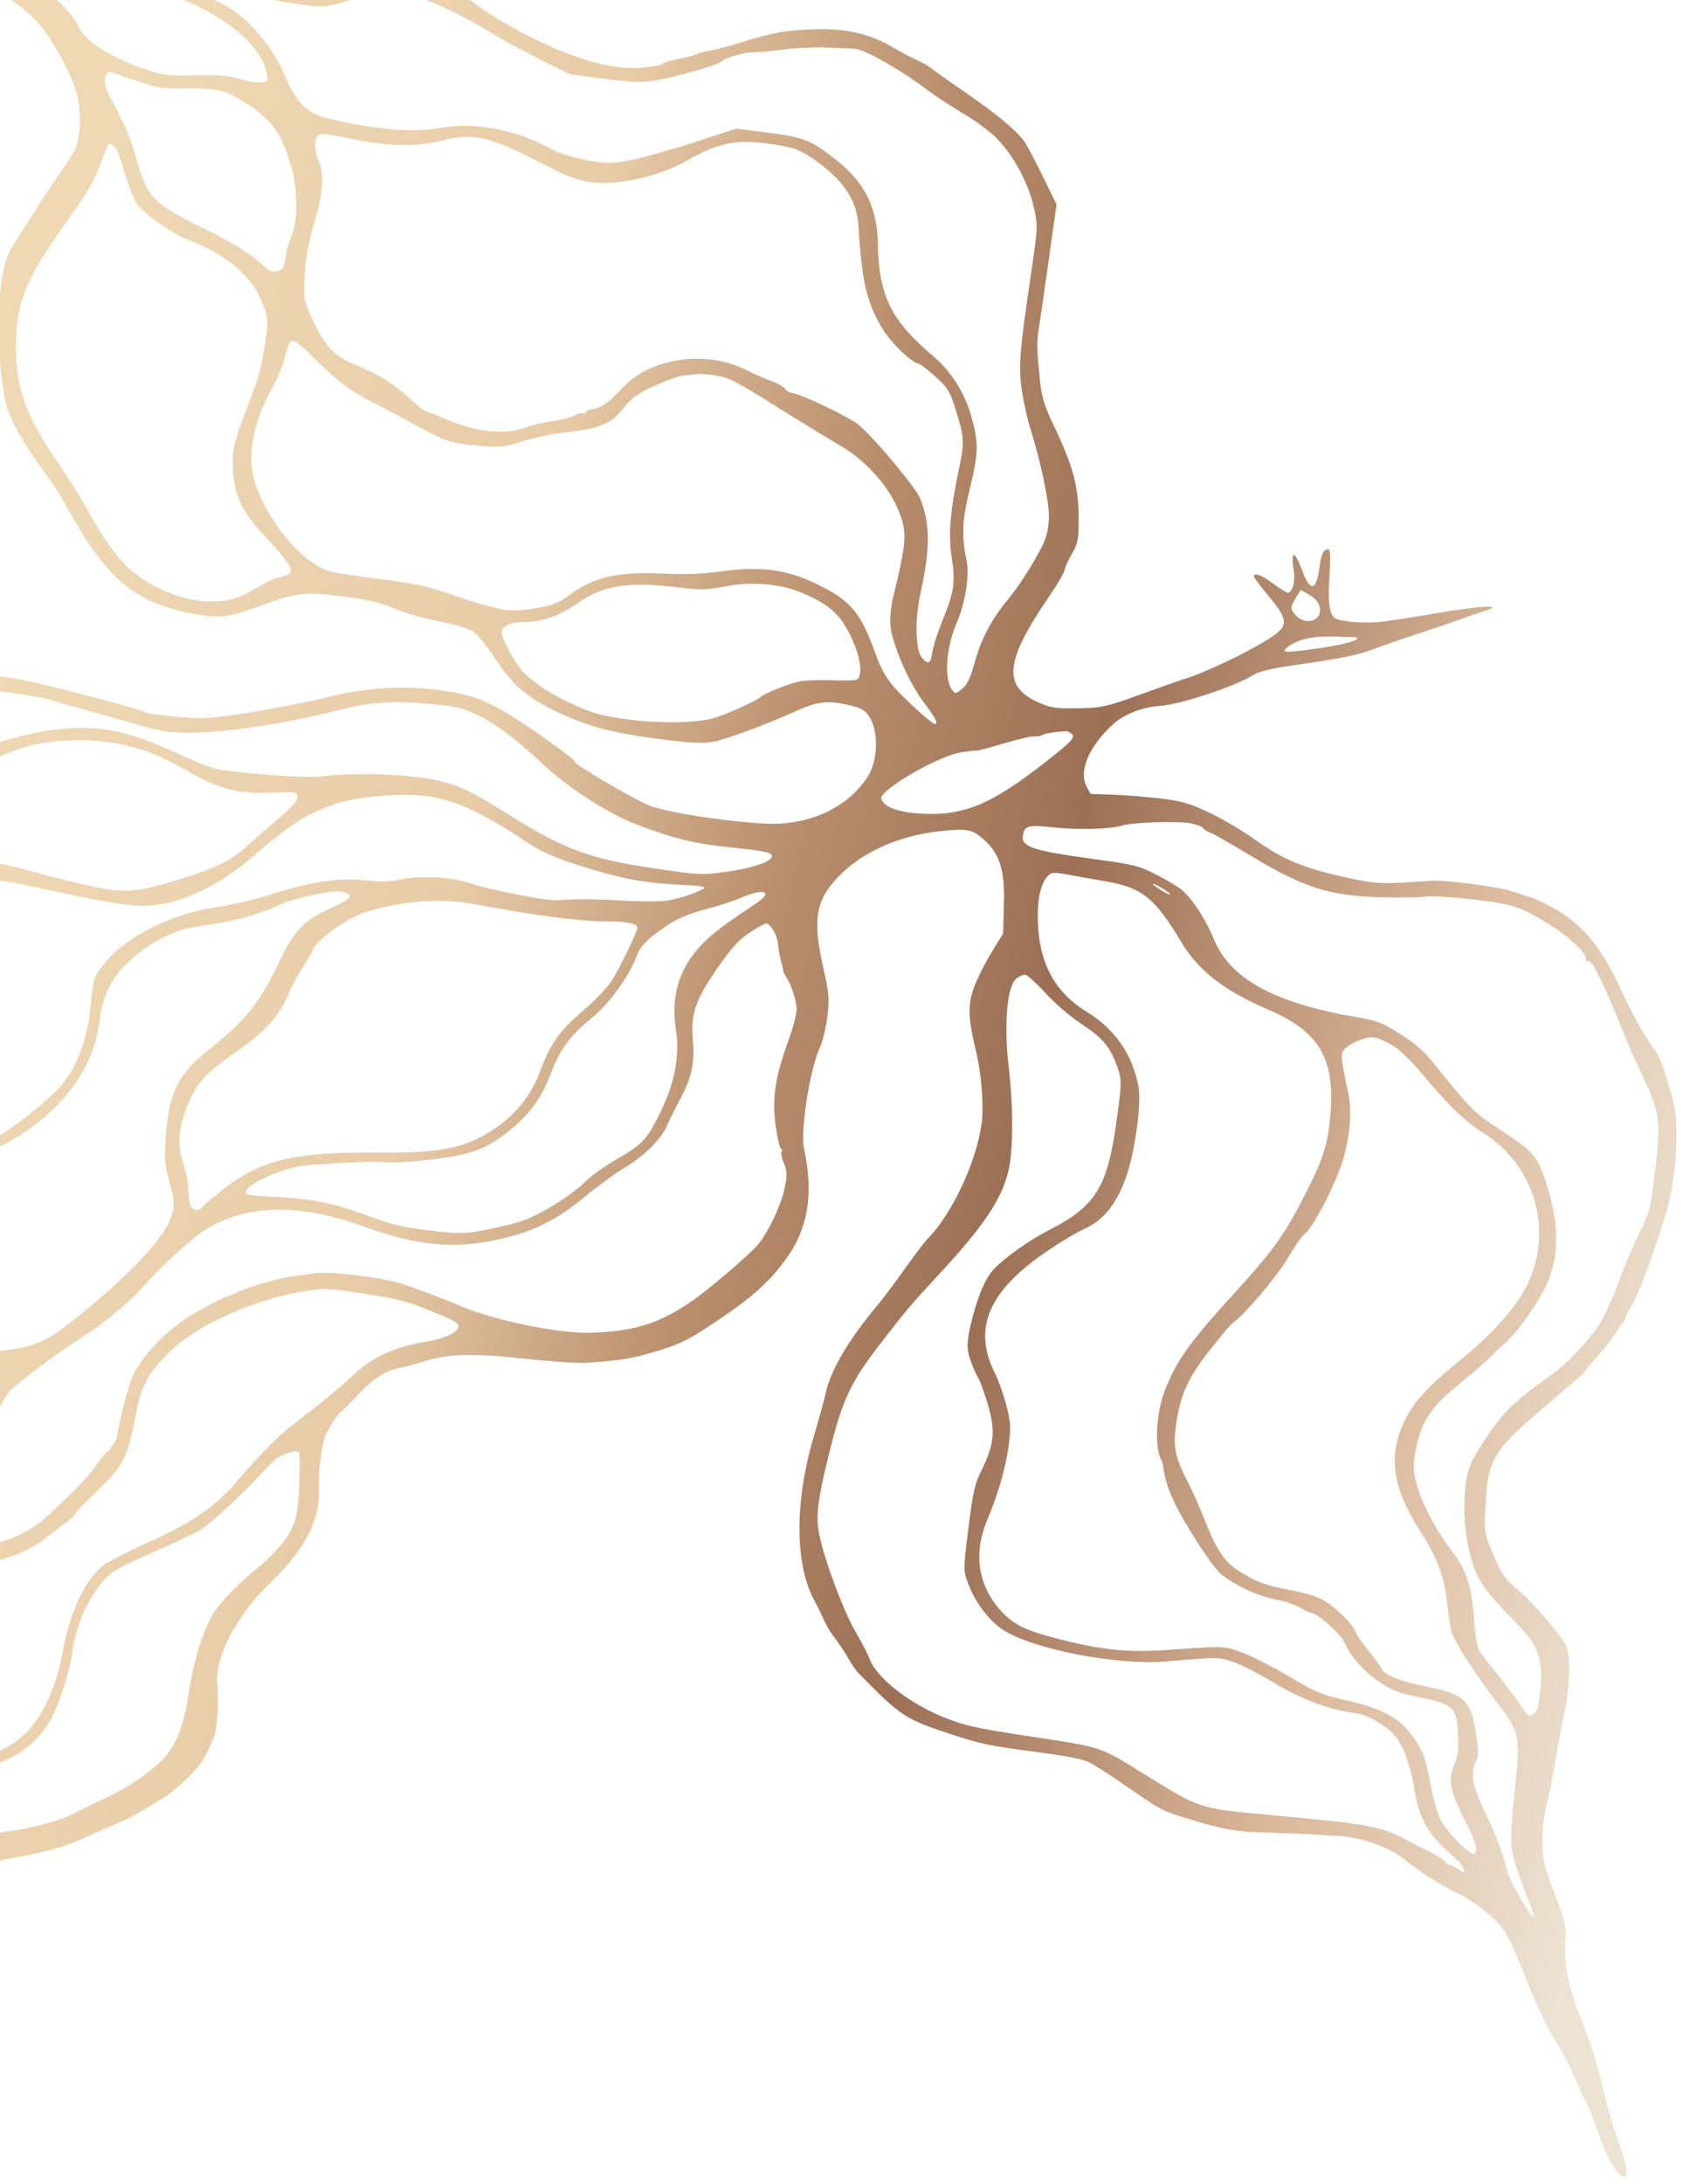 <?xml version="1.0" encoding="UTF-8"?> <svg xmlns="http://www.w3.org/2000/svg" width="212" height="275" viewBox="0 0 212 275" fill="none"><path fill-rule="evenodd" clip-rule="evenodd" d="M-25.688 -19.548C-24.943 -18.729 -22.906 -17.03 -21.16 -15.771C-19.415 -14.512 -17.226 -12.682 -16.295 -11.703C-15.365 -10.724 -14.498 -9.91 -14.37 -9.894C-14.241 -9.878 -13.488 -9.232 -12.697 -8.458C-10.805 -6.608 -6.241 -3.407 -4.487 -2.7C0.617 -0.642 1.929 0.108 4.23 2.283C6.312 4.251 9.304 9.7 9.839 12.498C10.073 13.725 10.135 15.44 9.988 16.614C9.766 18.388 9.532 18.921 8.007 21.111C7.056 22.478 5.77 24.406 5.149 25.396C4.529 26.385 3.29 28.313 2.396 29.679C1.037 31.756 0.7 32.551 0.336 34.529C-0.445 38.776 -0.338 45.062 0.603 50.212C1.031 52.553 2.684 55.536 6.182 60.275C6.732 61.021 7.924 62.956 8.829 64.574C13.55 73.014 17.144 75.956 24.346 77.279C27.753 77.906 28.662 77.8 32.735 76.303C37.367 74.6 38.338 74.488 43.113 75.103C46.466 75.535 47.716 75.824 49.584 76.6C50.858 77.129 53.406 77.86 55.245 78.225C57.283 78.63 58.969 79.132 59.562 79.511C60.097 79.852 61.391 81.423 62.436 83.001C64.748 86.488 66.475 87.928 70.693 89.883C74.349 91.579 77.595 92.386 83.896 93.168C87.16 93.573 88.621 93.629 89.878 93.394C91.516 93.088 96.563 91.214 100.27 89.536C102.904 88.343 104.243 88.177 106.709 88.735C108.439 89.127 108.869 89.349 109.427 90.135C110.707 91.939 110.631 95.791 109.276 97.847C106.989 101.314 103.033 103.419 98.245 103.715C94.923 103.921 84.702 102.518 81.882 101.469C80.042 100.784 72.051 96.081 72.358 95.864C72.58 95.704 66.552 91.406 63.851 89.797C60.79 87.975 58.823 87.324 54.961 86.853C50.571 86.319 45.835 86.625 41.537 87.721C37.438 88.767 28.892 90.25 26.041 90.411C24.077 90.522 18.597 89.962 18.112 89.601C17.953 89.481 15.37 88.74 12.372 87.953C0.078 84.724 -1.301 84.562 -7.404 85.624C-14.271 86.819 -17.489 87.809 -23.084 90.446C-35.236 96.174 -41.015 102.238 -42.027 110.322C-42.279 112.331 -41.842 115.748 -40.885 119.264C-39.755 123.412 -39.858 127.468 -41.17 130.539C-45.708 141.156 -45.828 141.737 -44.763 147.844C-44.572 148.935 -44.369 151.381 -44.31 153.279C-44.205 156.654 -44.225 156.786 -45.208 159.266C-47.828 165.874 -51.92 169.663 -60.124 173.075C-62.965 174.257 -65.323 175.529 -67.781 177.204C-73.071 180.81 -75.568 181.931 -79.484 182.454C-82.655 182.878 -87.339 184.56 -89.622 186.094C-94.023 189.054 -95.492 191.473 -96.879 198.053C-98.846 207.386 -99.438 208.824 -102.238 211.067C-105.108 213.366 -111.667 219.7 -113.645 222.082C-114.634 223.272 -115.6 224.428 -115.793 224.65C-116.147 225.058 -117.296 226.82 -119.033 229.619C-119.553 230.457 -120.351 231.571 -120.808 232.095C-123.424 235.099 -124.576 237.286 -123.605 237.408C-123.335 237.441 -119.088 232.813 -119.041 232.435C-118.996 232.074 -111.995 225.157 -110.223 223.724C-109.122 222.834 -106.3 221.306 -98.952 217.626C-91.087 213.687 -87.512 212.592 -82.78 212.674C-78.959 212.741 -75.151 213.505 -71.512 213.833C-68.056 214.145 -65.613 213.702 -61.754 212.063C-59.36 211.047 -55.29 210.416 -52.308 210.599C-50.043 210.738 -48.93 210.984 -45.898 212.016C-43.879 212.703 -41.713 213.502 -41.084 213.793C-39.012 214.749 -35.858 217.489 -29.48 223.875C-28.421 224.934 -26.007 226.803 -23.67 228.371C-23.093 228.759 -21.242 229.74 -19.558 230.554C-17.872 231.367 -15.674 232.493 -14.672 233.055C-13.024 233.98 -12.471 234.126 -8.854 234.59C-4.97 235.089 -4.737 235.083 -0.54 234.344C5.814 233.225 7.843 232.693 10.719 231.387C12.144 230.741 14.156 229.853 15.19 229.415C16.224 228.977 17.76 228.161 18.603 227.603C19.445 227.045 20.265 226.562 20.422 226.53C20.581 226.5 21.62 225.676 22.734 224.702C24.551 223.111 25.758 221.614 26.239 220.352C26.333 220.108 26.602 219.502 26.837 219.006C27.074 218.509 27.314 217.263 27.371 216.236C27.479 214.332 27.476 213.785 27.351 211.666C27.165 208.5 29.943 203.287 33.8 199.564C37.237 196.247 40.273 192.433 40.162 187.78C40.094 184.985 40.571 181.435 41.154 180.399C41.559 179.676 42.237 178.275 43.105 177.657C43.203 177.587 44.112 176.658 45.126 175.591C47.14 173.471 48.587 172.564 50.557 172.187C51.264 172.052 52.461 171.741 53.214 171.496C56.397 170.463 59.404 170.361 65.859 171.067C69.208 171.433 72.759 171.677 73.75 171.611C78.248 171.308 79.712 171.065 82.874 170.095C85.803 169.196 86.809 168.683 90.43 166.247C95.06 163.133 97.204 161.159 99.343 158.043C101.842 154.4 102.469 150.061 101.277 144.645C100.791 142.433 102.007 134.667 103.272 131.91C103.623 131.143 104.051 129.383 104.225 127.997C104.485 125.901 104.415 124.944 103.804 122.296C102.328 115.89 102.67 113.528 105.514 110.493C108.438 107.374 113.165 105.227 118.334 104.671C121.856 104.294 122.479 104.413 123.956 105.751C125.961 107.568 126.583 109.6 126.458 113.931L126.353 117.542L124.871 119.972C124.055 121.309 123.068 123.286 122.678 124.366C121.883 126.558 121.946 128.258 122.982 132.565C123.631 135.268 123.935 139.252 123.657 141.417C123.043 146.183 119.94 152.849 116.902 155.925C116.501 156.332 115.192 158.049 113.993 159.741C112.795 161.434 111.256 163.487 110.571 164.306C106.846 168.759 104.67 172.447 104.007 175.427C103.813 176.307 103.135 178.775 102.501 180.912C100.05 189.184 100.108 197.145 102.65 201.674C103.636 203.431 103.917 204.621 104.979 206.022C105.729 207.011 106.606 208.323 106.93 208.938C107.254 209.554 107.857 210.4 108.272 210.819C113.631 216.242 113.988 216.472 120.184 218.499C123.465 219.572 124.875 219.866 129.966 220.53C134.099 221.071 136.277 221.478 137.108 221.866C137.764 222.173 139.929 223.558 141.92 224.945C146.253 227.964 146.443 228.063 149.948 229.111C154.232 230.392 155.749 230.657 159.33 230.754C163.097 230.856 165.874 230.989 169.011 231.222C171.664 231.419 175.103 232.672 176.834 234.074C178.873 235.725 181.232 237.233 183.587 238.389C185.596 239.375 187.683 240.954 188.984 242.469C189.867 243.499 190.604 245.041 192.432 249.688C193.443 252.259 194.936 255.386 195.748 256.637C196.561 257.889 197.632 259.904 198.129 261.115C198.626 262.327 199.271 263.751 199.563 264.28C200.425 265.843 201.263 268.373 201.839 269.995C202.568 272.046 204.188 274.426 204.637 274.106C205.127 273.757 204.931 272.684 203.772 269.37C203.1 267.453 202.292 264.702 201.975 263.257C201.303 260.197 200.329 257.05 199.231 254.386C197.628 250.498 196.928 247.091 197.195 244.483C197.419 242.308 196.825 241.182 195.543 237.698C195.058 236.379 194.582 234.887 194.485 234.382C194.111 232.425 194.259 229.387 194.834 227.213C195.158 225.993 195.663 223.467 195.957 221.601C196.25 219.737 196.738 217.122 197.041 215.791C197.53 213.643 198.143 208.554 197.187 207.1C196.679 205.982 193.197 201.812 191.273 200.254C189.576 198.882 189.114 198.195 187.885 195.226C186.984 193.05 186.938 192.695 187.134 189.459C187.496 183.5 187.991 182.713 195.281 176.524C199.194 173.203 199.652 172.796 199.674 172.623C199.683 172.547 200.422 171.666 201.315 170.668C202.209 169.669 203.194 168.415 203.504 167.878C203.814 167.342 204.203 166.793 204.371 166.657C204.538 166.523 204.697 166.227 204.725 166.001C204.754 165.775 205.035 165.198 205.351 164.72C206.282 163.308 207.903 159.035 209.799 152.991C210.992 149.191 211.536 142.853 210.946 139.62C210.501 137.185 209.166 133.108 208.566 132.356C207.362 130.847 205.497 127.539 204.066 124.374C201.91 119.606 199.422 116.524 196.211 114.644C194.963 113.914 193.448 113.169 192.845 112.989C192.242 112.809 191.117 112.454 190.345 112.199C188.608 111.626 182.047 110.783 180.273 110.905C173.875 111.348 173.489 111.333 169.763 110.529C164.296 109.349 161.667 108.273 158.182 105.786C156.538 104.612 153.879 103.042 152.276 102.297C149.763 101.13 148.937 100.889 146.32 100.562C144.649 100.353 141.952 100.133 140.327 100.073L137.374 99.963L136.897 99.079C135.833 97.108 137.13 94.024 140.218 91.188C141.58 89.936 143.886 89.036 146.132 88.881C148.842 88.693 155.857 86.342 158.07 84.881C158.497 84.6 160.349 84.151 162.185 83.885C169.332 82.85 170.908 82.533 173.213 81.671C174.525 81.18 177.122 80.282 178.985 79.677C180.847 79.072 183.139 78.29 184.075 77.941C185.013 77.591 186.273 77.156 186.877 76.974C189.828 76.085 186.668 76.229 180.75 77.253C178.102 77.711 175.026 78.184 173.912 78.303C171.788 78.531 168.71 78.27 168.112 77.812C167.484 77.331 167.267 75.814 167.438 73.064C167.666 69.377 167.603 68.877 166.958 69.253C166.616 69.451 166.374 70.12 166.232 71.255C165.833 74.442 165.078 74.653 164.045 71.865C163.072 69.242 162.548 69.218 162.964 71.817C163.188 73.22 162.78 74.692 162.187 74.618C161.99 74.593 161.176 74.088 160.38 73.496C158.945 72.43 158.009 72.066 157.949 72.55C157.932 72.688 158.659 73.686 159.567 74.768C162.3 78.029 162.375 78.726 160.156 80.221C157.816 81.796 152.381 84.451 149.722 85.318C148.4 85.748 145.709 86.693 143.743 87.416C139.393 89.016 138.594 89.183 135.193 89.194C132.872 89.202 132.31 89.109 130.883 88.482C126.324 86.478 126.551 83.382 131.827 75.594C133.456 73.19 134.036 72.173 134.211 71.414C134.267 71.175 134.661 70.367 135.088 69.619C135.784 68.401 135.866 67.96 135.871 65.387C135.879 61.244 135.196 58.714 132.609 53.314C131.625 51.262 131.204 49.884 131.022 48.135C130.606 44.123 130.575 43.097 130.825 41.578C130.957 40.773 131.52 36.88 132.077 32.926L133.089 25.737L131.453 22.397C130.554 20.56 129.523 18.587 129.161 18.013C128.282 16.619 125.615 14.385 121.26 11.4C119.285 10.046 117.473 8.76 117.231 8.541C116.991 8.322 116.24 7.899 115.563 7.6C114.886 7.3 113.515 6.573 112.516 5.985C109.595 4.261 106.657 3.572 102.705 3.683C99.084 3.784 97.23 4.113 93.329 5.345C91.898 5.797 90.131 6.264 89.4 6.384C88.671 6.503 87.991 6.681 87.89 6.778C87.788 6.875 86.767 7.147 85.621 7.383C84.475 7.618 83.524 7.913 83.508 8.037C83.493 8.162 82.431 8.366 81.148 8.491C78.466 8.752 75.721 8.282 71.954 6.916C68.13 5.531 62.663 2.623 59.869 0.49C57.021 -1.684 54.939 -2.702 52.772 -2.978C50.667 -3.247 47.555 -2.821 45.453 -1.977C41.397 -0.349 41.814 -0.374 35.652 -1.383C32.577 -1.887 29.418 -2.414 28.632 -2.554C26.61 -2.915 24.217 -4.434 21.568 -7.04C20.312 -8.275 18.325 -9.875 17.153 -10.594C15.176 -11.808 14.682 -11.97 10.344 -12.828C5.973 -13.692 5.426 -13.74 1.988 -13.556C-8.871 -12.976 -9.204 -12.989 -12.406 -14.127C-14.351 -14.818 -15.361 -15.382 -16.522 -16.424C-17.369 -17.183 -18.977 -18.393 -20.097 -19.113C-21.91 -20.279 -22.4 -20.455 -24.587 -20.729L-27.042 -21.036L-25.688 -19.548ZM6.831 -11.258C9.264 -10.347 10.58 -9.267 13.3 -5.947C15.828 -2.862 17.053 -1.976 20.003 -1.095C26.994 0.991 32.589 5.121 33.512 8.877C33.834 10.18 33.827 10.2 33.029 10.371C32.517 10.481 31.501 10.334 30.263 9.972C28.654 9.5 27.657 9.414 24.634 9.485C21.418 9.562 20.707 9.492 18.908 8.925C14.382 7.499 10.658 5.199 9.887 3.354C9.297 1.94 6.899 -0.542 4.896 -1.812C3.555 -2.663 1.678 -3.429 -1.569 -4.451C-6.492 -6.002 -8.214 -6.946 -10.836 -9.537C-12.884 -11.561 -12.812 -11.652 -9.466 -11.276C-7.154 -11.016 -5.879 -11.056 -3.389 -11.466C2.345 -12.412 3.83 -12.382 6.831 -11.258ZM16.157 -8.777C17.287 -8.217 18.757 -7.047 20.327 -5.46C23.604 -2.147 24.475 -1.756 31.302 -0.532C40.184 1.06 40.591 1.085 43.361 0.216C46.767 -0.853 50.487 -0.954 53.48 -0.058C55.127 0.436 59.478 2.617 62.189 4.309C63.393 5.061 66.05 6.504 68.095 7.516L71.811 9.356L76.126 9.921C79.819 10.404 80.776 10.429 82.764 10.088C85.365 9.642 90.507 8.156 90.863 7.747C91.228 7.329 93.844 6.549 94.735 6.593C95.179 6.615 96.879 6.46 98.515 6.248C100.149 6.037 102.795 5.923 104.394 5.995C105.993 6.068 107.446 6.129 107.625 6.132C108.815 6.152 113.585 8.858 116.915 11.403C117.792 12.072 119.801 13.386 121.381 14.322C123.051 15.312 124.871 16.684 125.727 17.598C127.775 19.788 129.524 23.066 130.195 25.971C130.748 28.373 130.741 28.566 129.919 34.149C128.42 44.32 128.275 46.097 128.706 49.076C128.924 50.581 129.413 52.793 129.793 53.99C131.112 58.139 132.176 63.255 132.122 65.18C132.084 66.508 131.856 67.556 131.393 68.523C130.366 70.673 128.411 73.747 126.951 75.506C124.905 77.976 123.597 80.443 122.795 83.351C122.23 85.398 121.859 86.189 121.21 86.73C120.466 87.349 120.313 87.376 119.972 86.945C118.882 85.569 119.148 81.544 120.539 78.362C121.558 76.029 122.134 72.501 121.781 70.754C121.102 67.394 121.176 65.6 122.16 61.568C123.262 57.044 123.292 55.846 122.383 52.541C121.541 49.481 119.841 46.784 117.515 44.818C112.197 40.322 110.687 37.214 110.57 30.532C110.494 26.183 108.912 22.994 105.469 20.249C102.201 17.644 101.293 17.277 96.717 16.704L92.719 16.203L87.264 17.972C84.263 18.945 80.629 19.951 79.188 20.207C76.854 20.622 76.26 20.615 73.788 20.143C71.922 19.787 70.436 19.304 69.261 18.672C64.748 16.244 59.69 15.316 55.369 16.125C54.272 16.331 52.137 16.446 50.626 16.381C47.653 16.253 41.969 15.252 40.069 14.521C38.314 13.846 36.954 12.232 35.894 9.561C34.823 6.869 32.456 3.705 30.108 1.83C28.591 0.62 25.216 -0.973 21.751 -2.114C18.632 -3.142 17.156 -4.213 14.702 -7.233C13.436 -8.792 12.48 -10.126 12.58 -10.196C12.793 -10.348 13.771 -9.96 16.157 -8.777ZM100.145 18.758C101.805 19.334 104.797 21.592 106.058 23.218C107.52 25.101 108.017 26.44 108.167 28.887C108.564 35.447 109.174 38.027 111.096 41.297C112.175 43.131 114.827 45.696 115.766 45.814C115.934 45.835 116.853 46.551 117.809 47.406C119.313 48.749 119.646 49.267 120.265 51.222C121.497 55.115 121.529 55.588 120.781 59.111C119.691 64.266 119.436 67.341 119.869 70.116C120.367 73.305 120.198 74.517 118.774 77.992C118.133 79.554 117.539 81.386 117.452 82.063C117.259 83.572 116.894 83.769 116.111 82.786C115.303 81.769 115.218 78.059 115.928 74.798C117.204 68.936 117.198 66.035 115.903 62.751C115.365 61.388 110.092 55.09 108.151 53.494C106.921 52.481 100.978 49.636 99.781 49.486C99.461 49.446 99.052 49.202 98.872 48.944C98.691 48.686 97.959 48.269 97.243 48.016C96.527 47.763 95.006 47.094 93.863 46.528C88.871 44.057 81.933 45.069 78.475 48.773C76.644 50.734 75.787 51.336 74.546 51.536C74.149 51.599 73.809 51.782 73.789 51.943C73.769 52.103 73.633 52.146 73.49 52.039C73.345 51.931 72.849 52.051 72.385 52.305C71.922 52.559 70.659 52.884 69.576 53.027C68.495 53.17 66.844 53.571 65.907 53.916C63.366 54.853 59.457 54.311 55.381 52.456C54.602 52.102 53.815 51.793 53.632 51.77C53.449 51.748 52.507 51.005 51.539 50.122C49.45 48.214 47.768 47.174 44.724 45.909C42.033 44.791 40.917 43.591 39.296 40.072C38.264 37.833 38.22 37.566 38.391 34.606C38.526 32.313 38.835 30.608 39.568 28.131C40.73 24.199 40.882 22.08 40.129 20.256C39.576 18.916 39.56 17.605 40.089 17.014C40.316 16.76 41.262 16.867 44.314 17.495C49.048 18.469 52.325 18.519 55.819 17.67C59.504 16.776 61.434 17.156 66.763 19.827C68.361 20.628 70.181 21.535 70.811 21.844C71.439 22.153 72.701 22.583 73.616 22.799C76.94 23.585 82.735 22.408 86.706 20.14C90.378 18.043 92.544 17.572 96.389 18.034C97.798 18.203 99.488 18.529 100.145 18.758ZM18.067 10.475C19.978 11.097 20.621 11.178 23.183 11.122C26.08 11.059 28.064 11.34 29.248 11.981C33.298 14.173 34.992 15.966 36.137 19.272C36.554 20.474 36.947 21.839 37.011 22.305C37.384 25.015 37.615 27.668 36.526 30.22C36.294 30.765 36.027 31.819 35.933 32.561C35.788 33.703 35.637 33.945 34.944 34.138C34.237 34.335 33.976 34.224 33.017 33.314C31.564 31.936 29.015 30.375 25.18 28.516C19.444 25.734 18.491 24.735 17.234 20.183C16.478 17.441 15.875 16.003 13.961 12.373C13.198 10.925 13.05 10.339 13.286 9.711C13.576 8.937 13.633 8.922 14.735 9.335C15.366 9.572 16.865 10.085 18.067 10.475ZM14.707 18.903C14.917 19.299 15.403 20.711 15.787 22.041C16.172 23.372 16.759 24.901 17.091 25.44C17.95 26.832 21.504 29.361 23.873 30.265C28.499 32.031 31.797 34.855 33.05 38.122C33.808 40.099 33.82 40.313 33.374 43.41C33.117 45.185 32.562 47.535 32.139 48.632C29.418 55.704 29.252 56.32 29.349 58.999C29.474 62.482 30.517 64.59 33.818 68.025C35.209 69.473 36.438 71.025 36.548 71.473C36.738 72.246 36.654 72.314 34.93 72.791C32.979 73.329 31.754 74.662 29.724 75.307C25.143 76.763 18.45 74.43 14.88 70.132C13.308 68.24 12.119 66.149 10.86 63.937C9.871 62.2 8.057 59.32 6.829 57.537C2.904 51.835 1.705 47.893 2.071 41.881C2.349 37.292 3.778 34.269 9.269 26.657C10.884 24.418 11.962 22.556 12.512 21.055C12.967 19.818 13.415 18.648 13.509 18.454C13.772 17.915 14.285 18.106 14.707 18.903ZM97.612 51.08C100.677 53.003 104.343 55.245 105.759 56.062C109.704 58.337 112.962 62.424 113.773 66.112C114.14 67.779 113.904 69.473 112.519 75.118C112.24 76.255 112.077 77.809 112.148 78.655C112.346 81.02 114.416 85.844 116.317 88.373C117.858 90.423 118.263 91.215 117.733 91.149C117.327 91.098 113.894 87.982 112.559 86.451C111.608 85.363 110.89 84.053 110.255 82.255C108.436 77.101 107.113 75.559 102.7 73.451C99.028 71.698 95.643 71.262 90.932 71.938C88.711 72.257 86.261 72.352 83.512 72.227C77.763 71.964 74.874 72.624 71.734 74.916C70.201 76.036 69.584 76.269 67.215 76.624C65.085 76.944 64.101 76.947 62.817 76.641C60.56 76.103 60.379 76.048 56.479 74.727C53.553 73.737 52.207 73.46 47.294 72.836C42.294 72.201 41.357 72.005 40.154 71.345C36.994 69.609 33.404 64.885 32.106 60.754C31.068 57.451 31.878 53.128 34.362 48.721C34.929 47.715 35.59 46.107 35.833 45.146C36.075 44.185 36.41 43.243 36.577 43.051C36.956 42.616 37.415 42.962 40.552 46.052C42.682 48.149 44.661 49.556 47.287 50.84C47.877 51.128 49.521 52.002 50.942 52.782C56.1 55.613 56.605 55.796 60.109 56.11C63.065 56.375 63.519 56.333 65.783 55.594C67.136 55.151 69.392 54.658 70.793 54.496C75.755 53.925 76.917 53.442 78.71 51.203C79.66 50.017 80.441 49.473 82.552 48.53C84.008 47.879 85.579 47.319 86.043 47.284C86.507 47.25 87.239 47.172 87.668 47.111C88.098 47.05 89.257 47.131 90.244 47.292C91.808 47.547 92.759 48.035 97.612 51.08ZM166.227 76.426C166.646 78.155 164.422 78.89 163.185 77.43C162.511 76.635 162.52 76.441 163.273 75.217L163.849 74.278L164.927 74.895C165.623 75.292 166.084 75.835 166.227 76.426ZM170.932 80.42C170.891 80.751 168.57 81.299 165.354 81.739C161.763 82.229 161.302 82.188 162.224 81.459C163.44 80.498 165.426 80.064 168.157 80.161C169.606 80.213 170.829 80.242 170.876 80.225C170.923 80.209 170.948 80.296 170.932 80.42ZM100.863 74.588C104.793 76.207 106.232 77.645 107.737 81.453C108.505 83.4 108.578 85.313 107.893 85.597C107.695 85.678 106.34 85.707 104.88 85.662C103.421 85.615 101.655 85.66 100.954 85.762C99.684 85.946 96.209 87.304 95.798 87.777C95.485 88.137 91.802 89.821 90.169 90.351C88.025 91.047 83.217 91.144 79.022 90.575C75.869 90.147 74.934 89.896 72.421 88.797C69.586 87.558 67.249 86.046 65.853 84.548C64.813 83.433 63.099 80.234 63.183 79.565C63.279 78.802 64.421 78.326 66.201 78.306C68.377 78.282 70.588 77.496 72.69 76C75.919 73.701 79.138 73.191 85.487 73.97C88.192 74.302 89.099 74.282 91.352 73.837C94.552 73.207 98.212 73.495 100.863 74.588ZM134.972 92.391C135.523 92.81 135.055 93.324 131.76 95.909C124.937 101.263 121.445 102.729 116.152 102.464C113.228 102.317 111.299 101.613 111.015 100.589C110.712 99.5 118.267 95.127 121.167 94.713C122.085 94.582 122.95 94.489 123.091 94.507C123.231 94.525 124.771 94.113 126.512 93.592C128.252 93.07 129.956 92.679 130.298 92.722C130.638 92.765 131.073 92.689 131.263 92.554C131.535 92.361 133.155 92.112 134.388 92.074C134.477 92.071 134.74 92.214 134.972 92.391ZM59.779 89.862C62.261 91.006 64.964 92.996 68.268 96.115C71.37 99.043 76.423 102.344 79.838 103.673C84.791 105.601 87.233 106.202 92.243 106.722C96.959 107.213 97.704 107.437 97.014 108.156C96.436 108.759 94.135 109.422 91.287 109.803C88.345 110.198 88.007 110.18 82.265 109.321C74.168 108.109 71.03 106.94 63.961 102.506C59.661 99.809 58.678 99.308 56.134 98.52C53.016 97.554 45.292 97.169 40.602 97.747C38.929 97.954 34.442 97.713 29.437 97.149C26.996 96.874 26.266 96.648 23.026 95.161C16.372 92.109 13.068 91.357 8.053 91.755C3.184 92.141 -3.975 94.362 -6.298 96.208C-6.687 96.516 -8.027 97.287 -9.274 97.919C-11.087 98.837 -11.886 99.061 -13.256 99.032C-16.922 98.953 -22.142 105.886 -22.142 105.886C-22.142 105.886 -24.018 107.987 -24.47 109.626C-24.779 110.744 -24.682 112.585 -24.682 112.585C-24.799 114.213 -24.754 116.477 -24.582 117.617C-24.287 119.572 -24.32 119.857 -25.172 122.62C-25.669 124.23 -26.45 127.384 -26.909 129.625C-27.367 131.867 -27.957 134.308 -28.22 135.048C-29.182 137.756 -30.186 140.006 -31.158 141.635C-32.849 144.468 -33.168 145.567 -33.699 150.382C-34.438 157.092 -36.089 161.92 -38.508 164.447C-41.997 168.092 -49.378 172.24 -50.345 171.098C-50.595 170.804 -50.235 170.379 -48.847 169.331C-45.698 166.954 -42.731 163.283 -42.044 160.914C-40.97 157.211 -40.968 154.956 -42.032 148.783C-43.122 142.455 -42.584 139.007 -39.473 132.402C-37.94 129.146 -37.794 122.804 -39.162 118.86C-40.086 116.194 -40.698 112.68 -40.506 111.146C-40.239 109.016 -38.778 105.009 -37.892 103.977C-37.419 103.427 -36.614 102.377 -36.103 101.644C-33.382 97.746 -22.788 91.623 -14.595 89.211C-12.704 88.655 -9.287 87.865 -7.003 87.458C-3.052 86.751 -2.66 86.738 0.991 87.182C3.104 87.439 5.604 87.895 6.55 88.196C7.495 88.495 9.401 89.04 10.784 89.406C12.168 89.771 14.498 90.425 15.963 90.859C20.193 92.112 21.183 92.285 24.011 92.264C28.533 92.23 35.651 91.17 41.834 89.608C46.852 88.341 49.52 88.162 55.052 88.722C57.282 88.948 58.358 89.207 59.779 89.862ZM151.543 104.259C151.693 104.48 152.099 104.745 152.443 104.849C152.788 104.951 155.039 106.231 157.448 107.69C164.178 111.772 167.485 112.826 174.067 112.983C176.329 113.037 178.819 112.999 179.6 112.9C180.382 112.801 183.109 112.969 185.662 113.274C190.76 113.883 191.489 114.131 195.46 116.598C197.673 117.973 199.938 120.147 199.788 120.751C199.738 120.95 199.815 121.064 199.956 121.006C200.099 120.947 200.417 121.162 200.662 121.484C201.147 122.116 203.285 126.877 204.456 129.925C204.853 130.961 205.859 133.249 206.691 135.01C209.129 140.172 209.247 140.951 208.511 147.155C207.896 152.352 207.857 152.505 206.489 155.262C205.722 156.809 204.533 159.64 203.847 161.555C203.161 163.47 202.054 165.863 201.387 166.875C200.022 168.946 197.29 171.804 195.399 173.138C191.118 176.16 189.567 177.608 187.702 180.324C185.047 184.19 184.638 185.248 184.486 188.639C184.345 191.776 184.792 194.979 185.727 197.534C186.817 200.515 189.844 203.036 191.992 205.434C193.462 207.076 194.067 208.644 194.144 210.75C194.156 211.08 194.076 212.255 193.964 213.363C193.808 214.912 193.622 215.472 193.155 215.799C192.586 216.197 192.495 216.143 191.685 214.921C191.212 214.205 189.933 212.5 188.845 211.131C187.757 209.763 186.651 208.338 186.389 207.964C186.11 207.565 185.816 205.891 185.68 203.919C185.4 199.867 184.713 197.67 183.067 195.562C181.089 193.029 179.159 189.441 178.509 187.087C177.971 185.138 177.959 184.635 178.398 182.309C179.031 178.95 180.348 177.035 184.062 174.071C185.555 172.88 187.23 171.425 187.782 170.837C188.336 170.249 189.148 169.477 189.587 169.121C191.039 167.947 193.953 163.8 194.918 161.536C196.522 157.772 196.386 153.571 194.485 148.122C193.566 145.49 192.983 144.877 188.816 142.154C185.686 140.109 185.167 139.588 180.61 133.909C179.35 132.339 178.226 131.352 176.362 130.183C174.038 128.723 173.582 128.549 170.812 128.068C160.462 126.272 154.934 123.243 152.904 118.255C151.839 115.642 149.94 112.798 148.637 111.871C147.961 111.391 146.454 110.526 145.287 109.948C143.299 108.966 142.778 108.846 137.095 108.073C130.3 107.149 128.666 106.604 128.836 105.32C129.018 103.947 129.429 103.829 132.773 104.189C135.87 104.524 140.061 104.403 141.396 103.942C142.449 103.578 147.884 103.373 149.672 103.629C150.55 103.754 151.391 104.039 151.543 104.259ZM19.195 94.873C20.387 95.347 22.549 96.434 24.002 97.288C27.328 99.247 30.043 99.96 33.642 99.821C37.424 99.676 37.425 99.676 37.446 100.421C37.459 100.885 36.77 101.667 35.174 103.001C33.914 104.055 32.147 105.592 31.249 106.419C29.128 108.373 27.346 109.249 22.365 110.791C16.637 112.565 15.389 112.585 9.037 111.007C6.273 110.321 3.732 109.671 3.387 109.563C3.043 109.455 1.17 108.997 -0.776 108.543C-5.135 107.528 -7.085 107.595 -10.389 108.876C-13.358 110.026 -14.959 111.379 -17.133 114.575C-19.365 117.856 -20.029 118.393 -21.616 118.194C-23.275 117.986 -23.495 117.323 -23.188 113.444C-23.188 113.444 -23.315 111.456 -22.936 110.267C-22.509 108.926 -20.988 107.187 -20.988 107.187C-20.988 107.187 -16.844 101.846 -12.396 100.728C-8.702 99.799 -4.345 98.027 -3.204 96.988C-2.129 96.01 2.13 94.215 4.518 93.734C9.467 92.737 14.873 93.156 19.195 94.873ZM139.329 110.986C143.836 111.759 145.475 113.071 148.733 118.524C150.948 122.232 154.123 124.706 159.825 127.166C166.099 129.872 168.115 133.202 167.607 140.024C167.322 143.856 166.792 145.629 164.664 149.877C161.962 155.271 160.506 157.333 155.605 162.706C149.734 169.144 148.187 171.315 146.673 175.245C145.603 178.024 145.414 182.399 146.301 183.858C146.408 184.036 146.546 184.655 146.607 185.236C146.668 185.816 147.062 187.142 147.482 188.183C148.6 190.945 152.576 197.229 153.845 198.237C155.669 199.684 158.478 200.986 160.691 201.409C161.843 201.629 163.234 202.086 163.781 202.425C164.329 202.764 164.939 203.063 165.137 203.087C166.041 203.201 168.938 205.775 169.379 206.857C170.062 208.534 171.927 210.6 173.961 211.932C175.444 212.905 176.273 213.208 178.966 213.766C183.116 214.625 183.515 215.02 183.669 218.424C183.756 220.352 183.661 221.071 183.169 222.248C182.361 224.177 182.647 225.615 184.576 229.328C185.955 231.982 186.32 233.509 185.552 233.413C184.946 233.337 182.714 231.14 181.803 229.721C181.201 228.786 180.7 227.247 180.28 225.051C179.539 221.168 179.237 220.371 177.753 218.377C176.176 216.258 173.984 215.108 169.627 214.113C166.417 213.38 165.859 213.148 162.321 211.067C160.214 209.828 157.559 208.477 156.419 208.064C154.156 207.244 154.411 207.251 146.704 207.777C142.104 208.091 138.789 207.756 133.642 206.454C129.254 205.344 127.715 204.615 126.138 202.899C123.202 199.707 122.571 195.645 124.353 191.412C125.688 188.24 126.668 184.869 127.037 182.174C127.369 179.761 127.33 179.076 126.742 176.87C126.37 175.476 125.761 173.747 125.389 173.028C122.576 167.588 124.322 162.953 130.983 158.186C132.848 156.85 135.294 155.342 136.419 154.835C138.989 153.675 140.603 151.708 141.846 148.215C142.945 145.131 143.794 139.043 143.422 136.916C142.715 132.861 140.483 129.609 136.896 127.405C132.841 124.914 130.864 121.232 130.728 115.918C130.66 113.258 131.091 111.273 131.934 110.357C132.441 109.806 132.679 109.787 134.638 110.151C135.819 110.371 137.931 110.747 139.329 110.986ZM146.537 111.932C147.025 112.244 147.416 112.565 147.406 112.646C147.39 112.778 145.606 111.747 145.311 111.434C145.021 111.128 145.726 111.414 146.537 111.932ZM60.378 102.461C62.111 103.341 64.467 104.734 65.614 105.556C68.03 107.287 70.258 108.234 75.448 109.731C79.303 110.844 81.941 111.262 86.238 111.437C87.616 111.494 88.73 111.638 88.715 111.756C88.671 112.109 85.731 113.147 84.039 113.407C83.175 113.539 80.473 113.526 78.033 113.376C75.593 113.227 72.639 113.187 71.466 113.287C69.688 113.439 68.616 113.326 64.977 112.604C62.579 112.128 60.129 111.55 59.532 111.32C57.376 110.49 53.269 110.192 50.778 110.685C49.158 111.007 47.813 111.06 46.266 110.867C42.911 110.447 39.019 111.025 33.856 112.708C32.18 113.255 29.373 113.909 27.62 114.163C21.622 115.029 15.748 117.954 13.095 121.394C11.772 123.108 11.761 123.143 11.438 126.473C10.948 131.506 9.414 135.168 6.725 137.717C4.209 140.104 0.791 142.641 -1.526 143.84C-4.825 145.548 -6.987 147.22 -8.853 149.503C-11.123 152.281 -13.419 153.623 -16.487 153.965C-19.033 154.248 -19.709 153.783 -19.133 152.143C-18.904 151.49 -18.495 149.237 -18.224 147.136C-17.643 142.623 -17.752 142.227 -20.716 138.131C-24.181 133.343 -24.858 131.551 -24.497 128.122C-24.234 125.626 -23.57 124.485 -20.698 121.593C-19.32 120.206 -17.915 118.635 -17.576 118.102C-14.372 113.063 -13.177 111.978 -9.698 110.956C-6.245 109.942 -2.229 110.226 6.18 112.077C14.097 113.82 17.105 114.244 19.58 113.968C23.3 113.553 27.905 111.279 31.716 107.973C35.536 104.66 37.519 103.248 39.888 102.153C42.557 100.92 44.874 100.409 48.978 100.147C53.528 99.857 56.399 100.439 60.378 102.461ZM96.396 112.687C96.374 112.861 95.904 113.306 95.35 113.676C91.066 116.539 89.7 117.572 88.376 118.956C85.526 121.932 84.489 125.382 85.144 129.695C85.632 132.906 85.015 136.262 83.279 139.849C81.524 143.474 81.007 144.04 77.688 145.965C76.167 146.846 74.443 148.063 73.855 148.669C72.113 150.462 67.85 153.098 65.533 153.813C64.353 154.177 62.191 154.689 60.73 154.952C58.411 155.367 57.559 155.365 54.072 154.937C50.605 154.513 49.536 154.252 46.047 152.977C41.75 151.407 39.159 150.918 33.734 150.657C31.323 150.541 30.917 150.455 30.964 150.076C31.082 149.135 35.248 147.21 38.03 146.811C39.848 146.55 47.017 146.196 47.997 146.319C50.084 146.58 56.577 145.908 59.002 145.18C60.918 144.605 62.037 144.011 63.871 142.596C66.587 140.5 68.175 138.373 69.352 135.257C70.5 132.216 71.796 130.419 74.292 128.404C76.65 126.502 79.113 123.183 80.163 120.489C80.656 119.226 81.153 118.642 82.753 117.445C85.013 115.755 86.213 115.2 89.53 114.317C90.826 113.971 92.65 113.359 93.583 112.957C95.3 112.219 96.469 112.106 96.396 112.687ZM97.405 117.117C97.7 117.564 97.979 118.419 98.024 119.019C98.07 119.618 98.221 120.479 98.359 120.93C98.498 121.381 98.627 121.932 98.648 122.154C98.668 122.377 98.86 122.804 99.074 123.104C99.65 123.91 100.289 125.881 100.346 127.03C100.374 127.584 99.936 129.304 99.371 130.849C97.666 135.522 97.248 138.139 97.672 141.49C97.873 143.075 98.183 144.484 98.361 144.62C98.538 144.757 98.579 144.943 98.45 145.034C98.322 145.125 98.45 145.764 98.734 146.453C99.174 147.518 99.181 148.021 98.784 149.828C98.333 151.883 96.661 155.361 95.462 156.741C94.218 158.171 89.176 162.458 87.007 163.93C82.879 166.73 79.814 167.664 74.242 167.82C70.367 167.928 62.093 166.217 58.075 164.476C56.016 163.584 52.247 162.159 50.507 161.615C48.008 160.833 41.397 160.037 39.725 160.317C38.92 160.452 37.818 160.598 37.276 160.643C35.763 160.77 31.759 161.878 30.108 162.629C29.293 163 28.552 163.294 28.46 163.282C28.369 163.271 27.011 163.962 25.441 164.817C21.802 166.803 18.784 169.611 17.036 172.637C16.312 173.891 15.253 177.734 14.72 181.045C14.691 181.225 13.833 182.579 13.671 182.673C13.371 182.848 12.684 183.656 12.143 184.471C11.602 185.286 10.328 186.743 9.313 187.711C8.299 188.677 6.896 190.021 6.196 190.695C2.735 194.032 -2.721 195.556 -9.693 195.132C-12.311 194.973 -12.868 194.849 -14.119 194.148C-14.905 193.707 -16.335 192.909 -17.296 192.377C-18.725 191.585 -19.026 191.28 -18.954 190.702C-18.837 189.77 -17.959 189.254 -16.149 189.056C-13.845 188.803 -9.471 187.37 -7.253 186.142C-4.706 184.73 -3.198 183.243 -2.292 181.249C-1.601 179.728 -0.254 177.373 1.065 175.38C1.656 174.488 7.043 170.476 11.495 167.613C13.52 166.311 17.023 163.273 18.475 161.559C20.289 159.42 24.427 155.694 26.07 154.72C31.291 151.627 37.684 151.522 45.676 154.397C52.562 156.875 57.088 157.323 62.717 156.084C67.146 155.11 70.003 153.71 73.577 150.762C75.246 149.386 77.55 147.705 78.699 147.027C81.09 145.616 83.299 143.421 84.017 141.742C84.288 141.108 85.07 139.537 85.753 138.251C87.14 135.641 87.524 133.811 87.274 130.999C86.983 127.723 87.582 125.934 90.269 122.049C92.16 119.317 93.014 118.371 94.448 117.421C95.439 116.766 96.39 116.247 96.56 116.268C96.73 116.289 97.112 116.672 97.405 117.117ZM80.281 116.855C80.2 117.497 77.962 122.105 77.055 123.495C76.472 124.388 74.853 126.082 73.457 127.259C70.554 129.706 69.325 131.414 68.132 134.656C66.942 137.89 65.048 140.302 62.223 142.174C58.637 144.553 55.507 145.202 47.99 145.128C37.074 145.019 32.873 146.006 28.056 149.81C26.778 150.82 25.594 151.818 25.425 152.029C25.001 152.557 24.259 152.412 23.986 151.748C23.861 151.445 23.743 150.523 23.72 149.699C23.698 148.875 23.421 147.449 23.102 146.528C22.309 144.233 22.44 142.169 23.556 139.367C24.78 136.291 25.718 135.247 29.84 132.377C33.516 129.817 35.218 127.907 36.408 125.005C36.728 124.228 37.472 122.845 38.063 121.934C38.654 121.022 39.272 119.946 39.437 119.544C39.92 118.361 43.775 115.575 45.802 114.942C50.739 113.401 55.439 113.045 59.861 113.876C67.032 115.224 73.182 116.035 76.161 116.022C79 116.012 80.352 116.285 80.281 116.855ZM131.729 125.084C132.916 126.374 134.881 128.059 136.235 128.945C138.916 130.702 139.854 131.824 140.741 134.337C141.318 135.973 141.315 136.277 140.673 140.953C139.49 149.576 138.094 151.837 132.029 154.95C129.658 156.168 126.64 158.308 125.21 159.79C123.405 161.656 122.349 166.527 122.349 166.527C122.349 166.527 121.807 168.482 121.901 169.755C122.026 171.453 123.431 173.903 123.431 173.903C125.573 179.705 125.579 181.23 123.479 185.48C122.784 186.885 122.534 188.053 121.983 192.459C121.334 197.643 121.334 197.787 121.996 199.515C122.916 201.912 124.655 204.165 126.46 205.298C130.341 207.733 140.861 209.733 147.012 209.205C153.463 208.65 153.476 208.651 155.272 209.236C156.205 209.54 158.575 210.752 160.539 211.928C164.082 214.052 167.439 215.292 170.883 215.748C172.315 215.938 174.81 217.413 175.777 218.64C176.824 219.968 177.669 222.304 178.137 225.16C178.683 228.499 179.598 230.426 181.549 232.346C182.459 233.244 183.39 234.11 183.616 234.272C183.841 234.434 184.156 234.877 184.314 235.257C184.594 235.93 184.58 235.934 183.773 235.415C183.317 235.122 182.782 234.861 182.584 234.835C182.386 234.809 182.082 234.586 181.91 234.34C181.739 234.094 180.944 233.579 180.146 233.195C179.348 232.811 178.284 232.274 177.782 232C173.972 229.92 173.052 229.742 159.702 228.512C151.06 227.717 151.219 227.768 144.491 223.615C138.355 219.827 139.052 220.064 130.068 218.695C123.042 217.625 121.762 217.351 119.252 216.386C114.717 214.642 110.391 211.295 109.532 208.866C109.34 208.322 108.545 206.79 107.765 205.46C106.119 202.65 103.51 195.493 103.089 192.631C102.786 190.563 103.116 188.295 104.564 182.514C106.138 176.223 107.159 174.061 110.781 169.345C114.033 165.111 114.73 164.286 118.375 160.356C123.982 154.31 126.218 150.95 127.053 147.316C127.645 144.74 127.645 139.285 127.055 134.27C126.434 128.998 126.859 124.142 128.02 123.225C128.399 122.925 128.914 122.708 129.167 122.739C129.419 122.771 130.572 123.826 131.729 125.084ZM44.016 112.75C44.231 113.057 43.631 113.465 41.608 114.389C38.36 115.872 37.121 117.109 35.494 120.488C32.73 126.231 31.033 128.414 26.602 131.927C22.49 135.188 21.332 137.398 20.913 142.783C20.689 145.673 20.746 146.733 21.216 148.353C22.052 151.239 22.077 151.796 21.444 153.547C20.682 155.657 17.11 159.629 12.307 163.705C6.056 169.012 4.895 169.6 -0.332 170.12C-7.45 170.829 -13.962 170.115 -20.326 167.928C-22.567 167.158 -31.044 165.856 -32.94 165.99C-34.919 166.13 -35.978 165.8 -35.887 165.069C-35.809 164.448 -32.225 162.085 -29.518 160.871C-28.474 160.403 -26.491 159.264 -25.11 158.339C-22.815 156.802 -22.347 156.621 -19.646 156.218C-14.111 155.392 -9.216 153.164 -7.583 150.726C-5.789 148.048 -3.549 146.156 -0.169 144.46C7.118 140.804 11.729 135.048 12.537 128.599C12.971 125.13 14.056 123.038 16.612 120.741C18.451 119.088 20.875 117.704 23.113 117.028C23.56 116.893 25.265 116.586 26.903 116.345C29.882 115.908 32.655 115.096 35.432 113.847C37.125 113.086 41.639 112.121 42.889 112.253C43.352 112.301 43.859 112.525 44.016 112.75ZM175.404 131.634C176.368 132.209 177.835 133.642 179.457 135.597C182.382 139.124 184.559 141.213 186.725 142.571C193.424 146.769 195.775 155.016 192.264 162.001C190.923 164.667 187.911 168.038 184.104 171.13C179.811 174.616 178.091 176.484 176.925 178.924C174.809 183.353 175.366 187.252 178.907 192.812C181.114 196.277 181.934 198.502 182.312 202.056C182.487 203.693 182.756 205.339 182.909 205.713C183.563 207.297 186.061 211.134 188.4 214.146C191.472 218.105 191.572 218.591 190.773 225.776C190.466 228.532 190.291 231.559 190.385 232.504C190.478 233.449 191.184 235.826 191.952 237.786C192.722 239.746 193.301 241.385 193.24 241.429C192.939 241.643 190.122 236.794 189.893 235.667C189.749 234.954 189.136 233.067 188.532 231.472C187.799 229.542 186.954 228.112 186.203 226.253C185.614 224.798 185.459 223.907 185.602 222.819C185.838 221.039 186.522 222.323 185.971 218.535C185.325 214.099 184.547 213.342 179.622 212.354C176.213 211.67 174.362 210.911 173.969 210.033C173.841 209.75 173.144 208.797 172.419 207.914C171.695 207.032 170.952 205.946 170.769 205.5C170.328 204.425 168.179 202.316 166.638 201.447C165.907 201.034 164.244 200.533 162.569 200.22C159.464 199.64 158.28 199.211 156.194 197.915C154.305 196.741 153.26 195.223 151.816 191.556C151.141 189.842 150.17 187.642 149.658 186.667C148.138 183.773 147.784 182.286 148.069 180.007C148.617 175.631 149.591 173.458 152.738 169.585C153.283 168.914 154.017 168.004 154.369 167.564C154.722 167.123 155.248 166.592 155.541 166.385C156.708 165.553 160.15 161.549 161.753 159.157C162.359 158.254 163.583 155.98 164.439 155.273C165.588 154.324 168.441 148.688 169.261 145.746C170.08 142.804 170.296 139.812 169.844 137.685C168.826 132.899 168.807 132.53 169.55 131.934C170.573 131.109 172.188 130.517 173.093 130.632C173.533 130.688 174.573 131.138 175.404 131.634ZM-24.667 135.206C-24.688 135.409 -23.982 136.74 -23.1 138.164C-22.218 139.588 -21.161 141.602 -20.753 142.639C-19.834 144.97 -19.683 148.211 -20.394 150.302C-21.339 153.079 -24.538 156.002 -28.753 157.938C-30.054 158.535 -30.441 158.591 -31.012 158.263C-32.462 157.431 -32.604 156.578 -32.147 151.434C-31.751 146.974 -31.656 146.521 -30.865 145.295C-30.395 144.568 -29.455 142.541 -28.775 140.79C-26.475 134.868 -26.332 134.624 -25.23 134.762C-24.9 134.803 -24.646 135.003 -24.667 135.206ZM53.336 164.705C57.063 166.173 57.813 166.569 57.754 167.039C57.663 167.763 56.1 168.52 53.934 168.888C49.43 169.654 46.898 170.845 44.086 173.519C42.96 174.589 40.475 176.646 38.563 178.091C35.133 180.684 33.628 182.147 29.589 186.814C26.953 189.858 24.002 191.84 18.363 194.351C15.924 195.437 13.462 196.721 12.893 197.203C10.627 199.124 8.894 202.809 7.964 207.688C6.519 215.277 3.497 219.57 -1.284 220.825C-3.579 221.428 -7.442 221.588 -9.268 221.155C-11.161 220.706 -14.052 219.392 -15.728 218.221C-17.456 217.014 -23.347 214.401 -25.347 213.956C-26.553 213.687 -27.571 213.672 -28.842 213.9C-30.422 214.185 -30.948 214.144 -33.254 213.564C-34.858 213.159 -36.453 212.535 -37.373 211.952C-39.05 210.891 -43.902 209.528 -49.297 208.605C-53.363 207.909 -53.897 207.728 -53.816 207.081C-53.73 206.388 -51.997 204.484 -49.993 202.878C-47.729 201.063 -47.009 200.263 -45.642 198.042C-43.339 194.297 -39.892 191.289 -36.933 190.443C-34.926 189.869 -31.067 189.893 -27.748 190.503C-25.876 190.847 -24.894 191.236 -22.796 192.464C-21.356 193.305 -19.076 194.532 -17.729 195.189C-10.858 198.543 0.207 197.922 5.48 193.888C6.48 193.123 7.77 192.139 8.347 191.701C8.925 191.263 9.374 190.867 9.346 190.82C9.267 190.69 10.451 189.436 12.41 187.576C15.403 184.731 16.097 183.402 16.959 178.862C17.822 174.306 18.467 173.073 21.572 170.033C24.873 166.802 32.216 163.559 38.492 162.559C40.765 162.198 41.406 162.227 45.767 162.886C49.609 163.466 51.097 163.824 53.336 164.705ZM-22.942 169.36C-21.554 169.697 -19.293 170.316 -17.916 170.738C-14.283 171.85 -8.136 172.563 -4.195 172.329C-0.255 172.096 -0.491 172.063 -0.369 172.857C-0.267 173.52 -1.66 176.479 -2.538 177.467C-2.802 177.762 -3.796 179.048 -4.747 180.326C-6.205 182.282 -6.941 182.932 -9.434 184.463C-14.392 187.51 -16.196 187.838 -26.183 187.509C-30.15 187.378 -37.72 188.085 -40.314 188.83C-41.246 189.098 -43.103 189.887 -44.441 190.584C-47.289 192.066 -49.639 192.763 -53.014 193.125C-56.407 193.488 -57.396 193.315 -58.484 192.167L-59.386 191.215L-58.415 189.809C-57.79 188.905 -56.481 187.767 -54.739 186.613C-51.524 184.485 -49.296 182.204 -48.283 180.004C-46.473 176.07 -44.323 173.264 -41.929 171.71C-39.459 170.107 -36.298 168.712 -34.935 168.624C-34.359 168.587 -33.562 168.418 -33.166 168.25C-31.934 167.727 -27.836 168.172 -22.942 169.36ZM37.736 185.561C37.61 190.571 37.343 191.817 35.975 193.784C35.291 194.766 33.734 196.385 32.513 197.382C29.745 199.642 27.693 201.77 26.792 203.317C25.214 206.022 24.211 210.159 23.757 213.269C23.215 216.987 22.352 219.335 20.861 221.155C19.612 222.679 16.116 225.117 13.435 226.334C12.312 226.844 10.814 227.569 10.108 227.944C6.385 229.927 0.985 230.994 -5.318 230.994C-10.912 230.993 -13.613 230.162 -18.613 226.903C-21.843 224.798 -30.177 218.113 -30.35 217.488C-30.541 216.799 -29.45 215.683 -28.31 215.401C-27.717 215.254 -26.589 215.215 -25.804 215.313C-24.217 215.512 -17.836 218.242 -15.552 219.701C-10.945 222.64 -7.876 223.375 -3.14 222.671C1.202 222.025 4.146 220.171 6.24 216.763C7.268 215.093 8.75 210.659 9.039 208.391C9.438 205.268 10.658 202.141 12.341 199.933C13.913 197.868 14.047 197.786 20.475 194.937C22.65 193.974 24.89 192.884 25.451 192.516C26.651 191.731 31.206 187.496 32.877 185.61C33.518 184.887 34.355 184.045 34.735 183.739C35.453 183.164 37.296 182.57 37.619 182.81C37.72 182.885 37.773 184.123 37.736 185.561ZM-49.468 174.652C-48.899 175.208 -48.895 175.403 -49.411 177.433C-50.215 180.594 -51.804 182.535 -54.802 184.016C-56.207 184.711 -59.416 187.437 -61.434 189.651C-63.13 191.512 -67.671 194.134 -69.508 194.316C-70.101 194.374 -71.758 194.557 -73.19 194.72C-76.888 195.143 -77.46 194.453 -75.349 192.113C-74.737 191.434 -73.847 190.257 -73.371 189.498C-68.627 181.926 -67.448 180.58 -62.471 177.06C-60.222 175.47 -59.386 175.163 -55.249 174.412C-51.624 173.754 -50.328 173.807 -49.468 174.652ZM-72.877 184.14C-72.521 184.8 -72.544 185.022 -73.073 185.982C-74.984 189.457 -77.048 191.51 -81.188 194.053C-82.915 195.115 -85.421 196.945 -86.757 198.121C-88.092 199.295 -89.889 200.865 -90.75 201.607C-91.61 202.348 -92.947 203.859 -93.721 204.963C-95.084 206.91 -95.853 207.511 -94.897 205.883C-94.637 205.441 -94.075 203.175 -93.646 200.847C-93.027 197.486 -92.668 196.271 -91.901 194.944C-91.37 194.025 -90.914 193.209 -90.888 193.13C-90.667 192.451 -89.465 191.275 -88.8 190.764C-88.399 190.457 -87.938 189.985 -87.775 189.717C-87.612 189.447 -86.433 188.522 -85.155 187.661C-83.282 186.4 -81.95 185.832 -78.292 184.736C-75.795 183.988 -73.646 183.378 -73.516 183.383C-73.387 183.387 -73.1 183.728 -72.877 184.14ZM-45.641 194.4C-45.306 195.607 -49.356 200.099 -55.13 204.923C-61.289 210.067 -61.965 210.29 -71.576 210.337C-73.526 210.345 -77.528 210.192 -80.467 209.995C-88.062 209.484 -90.64 209.934 -95.698 212.651C-97.088 213.398 -98.297 214.001 -98.384 213.99C-98.471 213.979 -97.885 213.279 -97.083 212.435C-96.281 211.591 -94.711 209.628 -93.594 208.07C-91.088 204.577 -89.534 202.952 -86.706 200.868C-82.815 198.001 -78.863 196.635 -74.946 196.804C-72.369 196.916 -70.728 196.756 -66.724 196.006C-62.524 195.218 -62.052 195.177 -59.027 195.325C-54.346 195.555 -47.822 194.887 -47.144 194.109C-46.821 193.737 -45.768 193.941 -45.641 194.4Z" fill="url(#paint0_linear_2687_8788)"></path><defs><linearGradient id="paint0_linear_2687_8788" x1="4.049" y1="49.633" x2="229.56" y2="98.569" gradientUnits="userSpaceOnUse"><stop stop-color="#EFD9B5"></stop><stop offset="0.28" stop-color="#E8CCA8"></stop><stop offset="0.455" stop-color="#B98E6D"></stop><stop offset="0.61" stop-color="#9C7055"></stop><stop offset="0.831" stop-color="#DCB99B"></stop><stop offset="1" stop-color="#ECE3D3"></stop></linearGradient></defs></svg> 